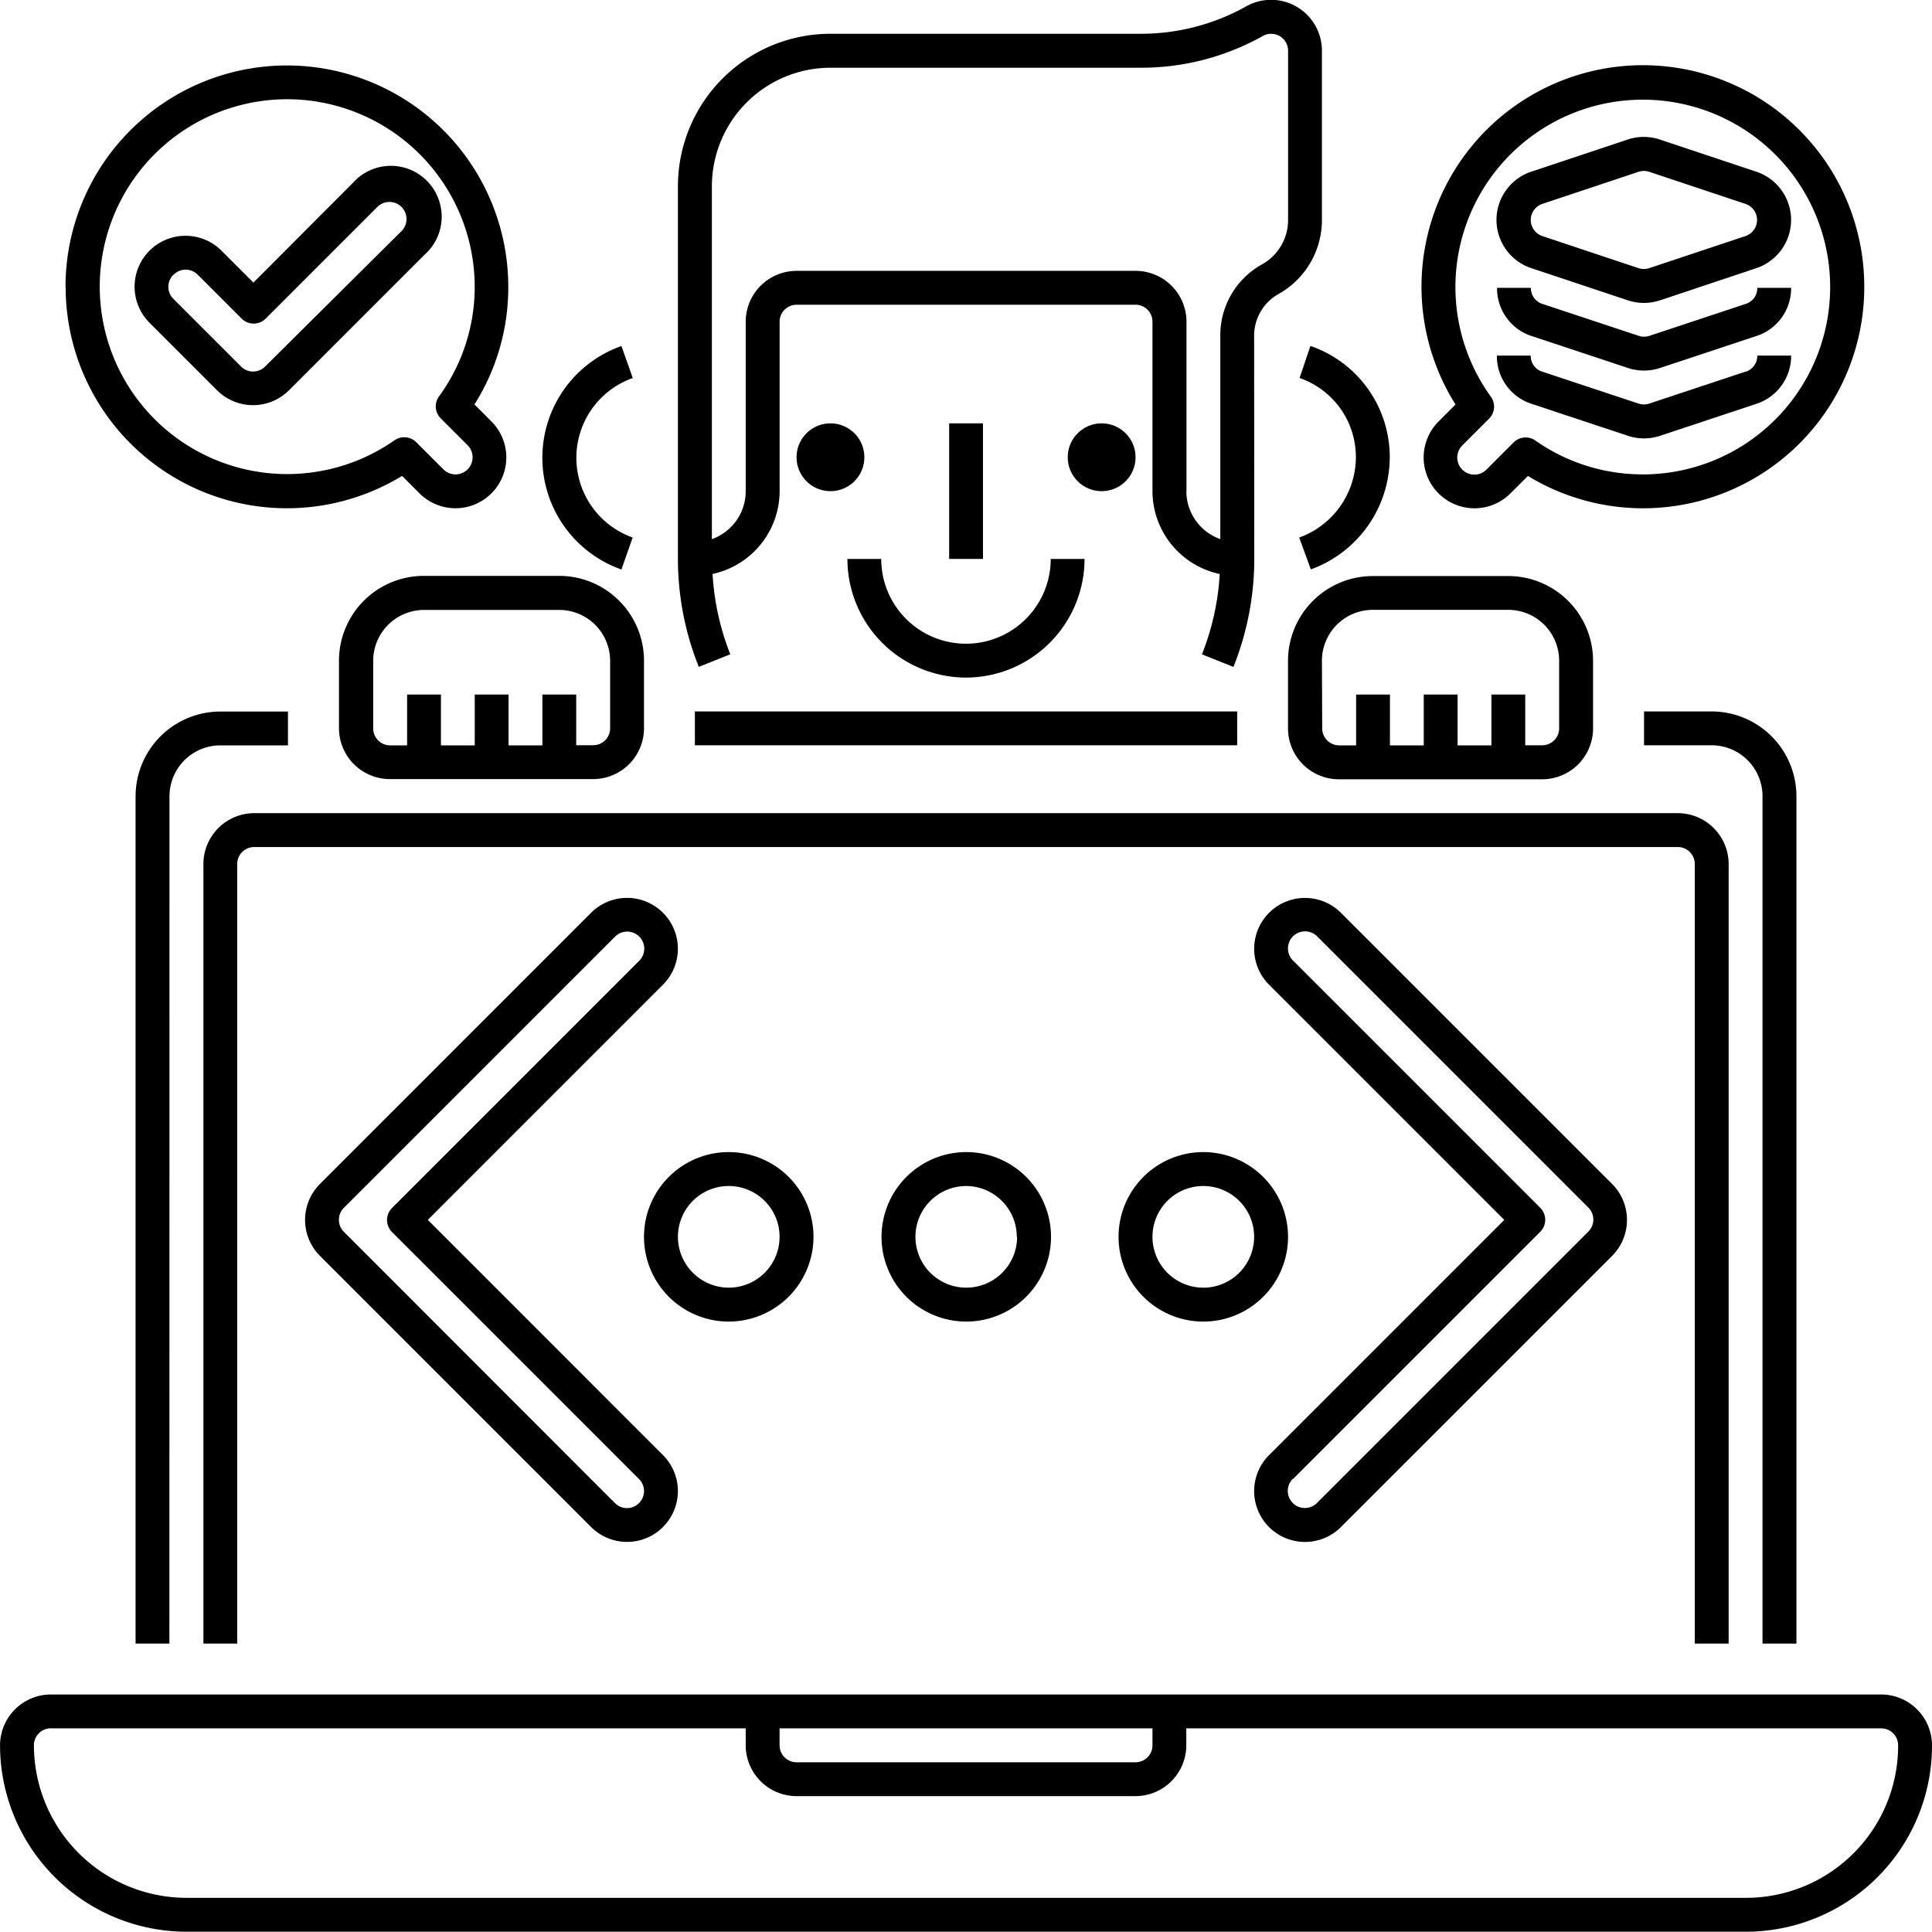 <svg xmlns="http://www.w3.org/2000/svg" width="39.987" height="39.981" viewBox="0 0 39.987 39.981">
  <g id="Icons" transform="translate(-2.455 -2.462)">
    <path id="Path_8446" data-name="Path 8446" d="M41.04,8.4a4.582,4.582,0,1,0-8.46,2.434l-.351.352a1.052,1.052,0,1,0,1.488,1.488l.362-.361A4.578,4.578,0,0,0,41.04,8.4Zm-4.582,3.88a3.853,3.853,0,0,1-2.225-.7.35.35,0,0,0-.45.039l-.563.563a.351.351,0,0,1-.5-.5l.556-.556a.351.351,0,0,0,.036-.453,3.878,3.878,0,1,1,3.141,1.608Z"/>
    <path id="Path_8447" data-name="Path 8447" d="M15.551,10.285l-.234-.661a2.452,2.452,0,0,0,0,4.625l.232-.662a1.751,1.751,0,0,1,0-3.3Z"/>
    <path id="Path_8448" data-name="Path 8448" d="M29.577,9.622l-.224.664a1.73,1.73,0,0,1,1.165,1.646,1.775,1.775,0,0,1-1.173,1.656l.241.659a2.478,2.478,0,0,0,1.633-2.315,2.431,2.431,0,0,0-1.642-2.31Z"/>
    <path id="Path_8449" data-name="Path 8449" d="M5.963,18.941a1.054,1.054,0,0,1,1.052-1.052h1.4v-.7h-1.4a1.756,1.756,0,0,0-1.754,1.754V36.48h.7Z"/>
    <path id="Path_8450" data-name="Path 8450" d="M39.636,36.48V18.941a1.756,1.756,0,0,0-1.754-1.754h-1.4v.7h1.4a1.054,1.054,0,0,1,1.052,1.052V36.48Z"/>
    <path id="Path_8451" data-name="Path 8451" d="M16.837,17.187H28.061v.7H16.837Z"/>
    <path id="Path_8452" data-name="Path 8452" d="M38.233,36.48V20.344a1.054,1.054,0,0,0-1.052-1.052H7.717a1.054,1.054,0,0,0-1.052,1.052V36.48h.7V20.344a.351.351,0,0,1,.351-.351H37.181a.351.351,0,0,1,.351.351V36.48Z"/>
    <path id="Path_8453" data-name="Path 8453" d="M6.314,42.443h32.27a3.853,3.853,0,0,0,3.858-3.858,1.054,1.054,0,0,0-1.052-1.052H3.508a1.054,1.054,0,0,0-1.052,1.052A3.863,3.863,0,0,0,6.314,42.443Zm19.994-4.209v.351a.351.351,0,0,1-.351.351H18.941a.351.351,0,0,1-.351-.351v-.351Zm-22.8,0H17.889v.351a1.054,1.054,0,0,0,1.052,1.052h7.015a1.054,1.054,0,0,0,1.052-1.052v-.351H41.39a.351.351,0,0,1,.351.351,3.15,3.15,0,0,1-3.157,3.157H6.314a3.161,3.161,0,0,1-3.157-3.157A.351.351,0,0,1,3.508,38.233Z"/>
    <path id="Path_8454" data-name="Path 8454" d="M9.471,16.135v1.4a1.054,1.054,0,0,0,1.052,1.052h4.209a1.054,1.054,0,0,0,1.052-1.052v-1.4a1.756,1.756,0,0,0-1.754-1.754H11.224A1.756,1.756,0,0,0,9.471,16.135Zm5.612,0v1.4a.351.351,0,0,1-.351.351h-.351V16.837h-.7v1.052h-.7V16.837h-.7v1.052h-.7V16.837h-.7v1.052h-.351a.351.351,0,0,1-.351-.351v-1.4a1.054,1.054,0,0,1,1.052-1.052h2.806A1.054,1.054,0,0,1,15.083,16.135Z"/>
    <path id="Path_8455" data-name="Path 8455" d="M30.166,18.591h4.209a1.054,1.054,0,0,0,1.052-1.052v-1.4a1.756,1.756,0,0,0-1.754-1.754H30.867a1.756,1.756,0,0,0-1.754,1.754v1.4A1.054,1.054,0,0,0,30.166,18.591Zm-.351-2.455a1.054,1.054,0,0,1,1.052-1.052h2.806a1.054,1.054,0,0,1,1.052,1.052v1.4a.351.351,0,0,1-.351.351h-.351V16.837h-.7v1.052h-.7V16.837h-.7v1.052h-.7V16.837h-.7v1.052h-.351a.351.351,0,0,1-.351-.351Z"/>
    <path id="Path_8456" data-name="Path 8456" d="M38.579,10.155l-1.986.659a.353.353,0,0,1-.228,0l-1.987-.659a.341.341,0,0,1-.242-.333h-.7a1.037,1.037,0,0,0,.724,1l1.985.659a1.06,1.06,0,0,0,.671,0l1.984-.659a1.039,1.039,0,0,0,.726-1h-.7a.342.342,0,0,1-.243.334Z"/>
    <path id="Path_8457" data-name="Path 8457" d="M34.159,9.418l1.985.659a1.06,1.06,0,0,0,.671,0L38.8,9.419a1.037,1.037,0,0,0,.726-1h-.7a.341.341,0,0,1-.243.334l-1.986.659a.353.353,0,0,1-.228,0l-1.987-.659a.341.341,0,0,1-.242-.333h-.7a1.036,1.036,0,0,0,.724,1Z"/>
    <path id="Path_8458" data-name="Path 8458" d="M34.155,8.014l1.991.664a1.059,1.059,0,0,0,.666,0L38.8,8.014a1.052,1.052,0,0,0,0-2l-1.991-.664a1.049,1.049,0,0,0-.666,0l-1.991.664A1.052,1.052,0,0,0,34.155,8.014Zm.222-1.332,1.991-.664a.352.352,0,0,1,.222,0l1.991.664a.351.351,0,0,1,0,.666l-1.991.664a.362.362,0,0,1-.222,0l-1.991-.664A.351.351,0,0,1,34.378,6.682Z"/>
    <path id="Path_8459" data-name="Path 8459" d="M3.814,8.4a4.579,4.579,0,0,0,6.963,3.912l.361.361a1.052,1.052,0,0,0,1.488-1.488l-.351-.352a4.535,4.535,0,0,0,.7-2.434,4.582,4.582,0,0,0-9.164,0ZM8.4,4.516a3.884,3.884,0,0,1,3.88,3.88,3.844,3.844,0,0,1-.739,2.271.351.351,0,0,0,.036.454l.556.556a.351.351,0,0,1-.5.5l-.563-.563a.353.353,0,0,0-.45-.039A3.879,3.879,0,1,1,8.4,4.516Z"/>
    <path id="Path_8460" data-name="Path 8460" d="M5.548,9.14l1.4,1.4a1.053,1.053,0,0,0,1.488,0l2.806-2.806A1.052,1.052,0,1,0,9.757,6.249L7.7,8.311l-.659-.659A1.052,1.052,0,0,0,5.548,9.14Zm.5-.992a.351.351,0,0,1,.5,0l.907.907a.351.351,0,0,0,.5,0l2.31-2.31a.351.351,0,1,1,.5.5L7.943,10.047a.351.351,0,0,1-.5,0l-1.4-1.4A.351.351,0,0,1,6.044,8.148Z"/>
    <path id="Path_8461" data-name="Path 8461" d="M19.292,28.061a1.754,1.754,0,1,0-1.754,1.754A1.756,1.756,0,0,0,19.292,28.061Zm-2.806,0a1.052,1.052,0,1,1,1.052,1.052A1.054,1.054,0,0,1,16.486,28.061Z"/>
    <path id="Path_8462" data-name="Path 8462" d="M20.7,28.061a1.754,1.754,0,1,0,1.754-1.754A1.756,1.756,0,0,0,20.7,28.061Zm2.806,0a1.052,1.052,0,1,1-1.052-1.052A1.054,1.054,0,0,1,23.5,28.061Z"/>
    <path id="Path_8463" data-name="Path 8463" d="M27.36,26.307a1.754,1.754,0,1,0,1.754,1.754A1.756,1.756,0,0,0,27.36,26.307Zm0,2.806a1.052,1.052,0,1,1,1.052-1.052A1.054,1.054,0,0,1,27.36,29.114Z"/>
    <path id="Path_8464" data-name="Path 8464" d="M28.412,9.443a.994.994,0,0,1,.48-.882,1.755,1.755,0,0,0,.923-1.545V3.508A1.052,1.052,0,0,0,28.236,2.6a4.452,4.452,0,0,1-2.159.561H19.643a3.158,3.158,0,0,0-3.157,3.152v7.717a6.014,6.014,0,0,0,.432,2.234l.652-.26a5.349,5.349,0,0,1-.367-1.663,1.756,1.756,0,0,0,1.388-1.715V9.12a.351.351,0,0,1,.351-.351h7.015a.351.351,0,0,1,.351.351v3.508A1.756,1.756,0,0,0,27.7,14.342a5.326,5.326,0,0,1-.368,1.663l.652.26a6.027,6.027,0,0,0,.431-2.234Zm-1.4,3.185V9.12a1.054,1.054,0,0,0-1.052-1.052H18.941A1.054,1.054,0,0,0,17.889,9.12v3.508a1.055,1.055,0,0,1-.7.993V6.314a2.456,2.456,0,0,1,2.455-2.45h6.434a5.15,5.15,0,0,0,2.5-.649.351.351,0,0,1,.537.293V7.015a1.052,1.052,0,0,1-.555.927,1.68,1.68,0,0,0-.848,1.5V13.62A1.055,1.055,0,0,1,27.009,12.628Z"/>
    <path id="Path_8465" data-name="Path 8465" d="M11.309,27.71l4.868-4.868a1.052,1.052,0,1,0-1.488-1.488L9.077,26.967a1.053,1.053,0,0,0,0,1.488l5.612,5.612a1.052,1.052,0,0,0,1.488-1.488Zm4.373,5.861a.351.351,0,0,1-.5,0L9.574,27.959a.351.351,0,0,1,0-.5l5.612-5.612a.351.351,0,1,1,.5.5l-5.116,5.116a.351.351,0,0,0,0,.5l5.116,5.116A.352.352,0,0,1,15.682,33.571Z"/>
    <path id="Path_8466" data-name="Path 8466" d="M30.209,34.067l5.612-5.612a1.053,1.053,0,0,0,0-1.488l-5.612-5.612a1.052,1.052,0,1,0-1.488,1.488l4.868,4.868-4.868,4.868a1.052,1.052,0,0,0,1.488,1.489Zm-.993-.993,5.116-5.116a.351.351,0,0,0,0-.5l-5.116-5.116a.351.351,0,0,1,.5-.5l5.612,5.612a.351.351,0,0,1,0,.5L29.712,33.57a.351.351,0,1,1-.5-.5Z"/>
    <g id="Group_1760" data-name="Group 1760">
      <g id="Group_1758" data-name="Group 1758">
        <circle id="Ellipse_236" data-name="Ellipse 236" cx="0.702" cy="0.702" r="0.702" transform="translate(18.941 11.224)"/>
      </g>
      <g id="Group_1759" data-name="Group 1759">
        <circle id="Ellipse_237" data-name="Ellipse 237" cx="0.702" cy="0.702" r="0.702" transform="translate(24.554 11.224)"/>
      </g>
    </g>
    <g id="Group_1761" data-name="Group 1761">
      <path id="Path_8467" data-name="Path 8467" d="M22.449,16.486a2.458,2.458,0,0,1-2.455-2.455h.7a1.754,1.754,0,0,0,3.508,0h.7A2.458,2.458,0,0,1,22.449,16.486Z"/>
    </g>
    <g id="Group_1762" data-name="Group 1762">
      <path id="Path_8468" data-name="Path 8468" d="M22.1,11.224h.7v2.806h-.7Z"/>
    </g>
  </g>
</svg>
